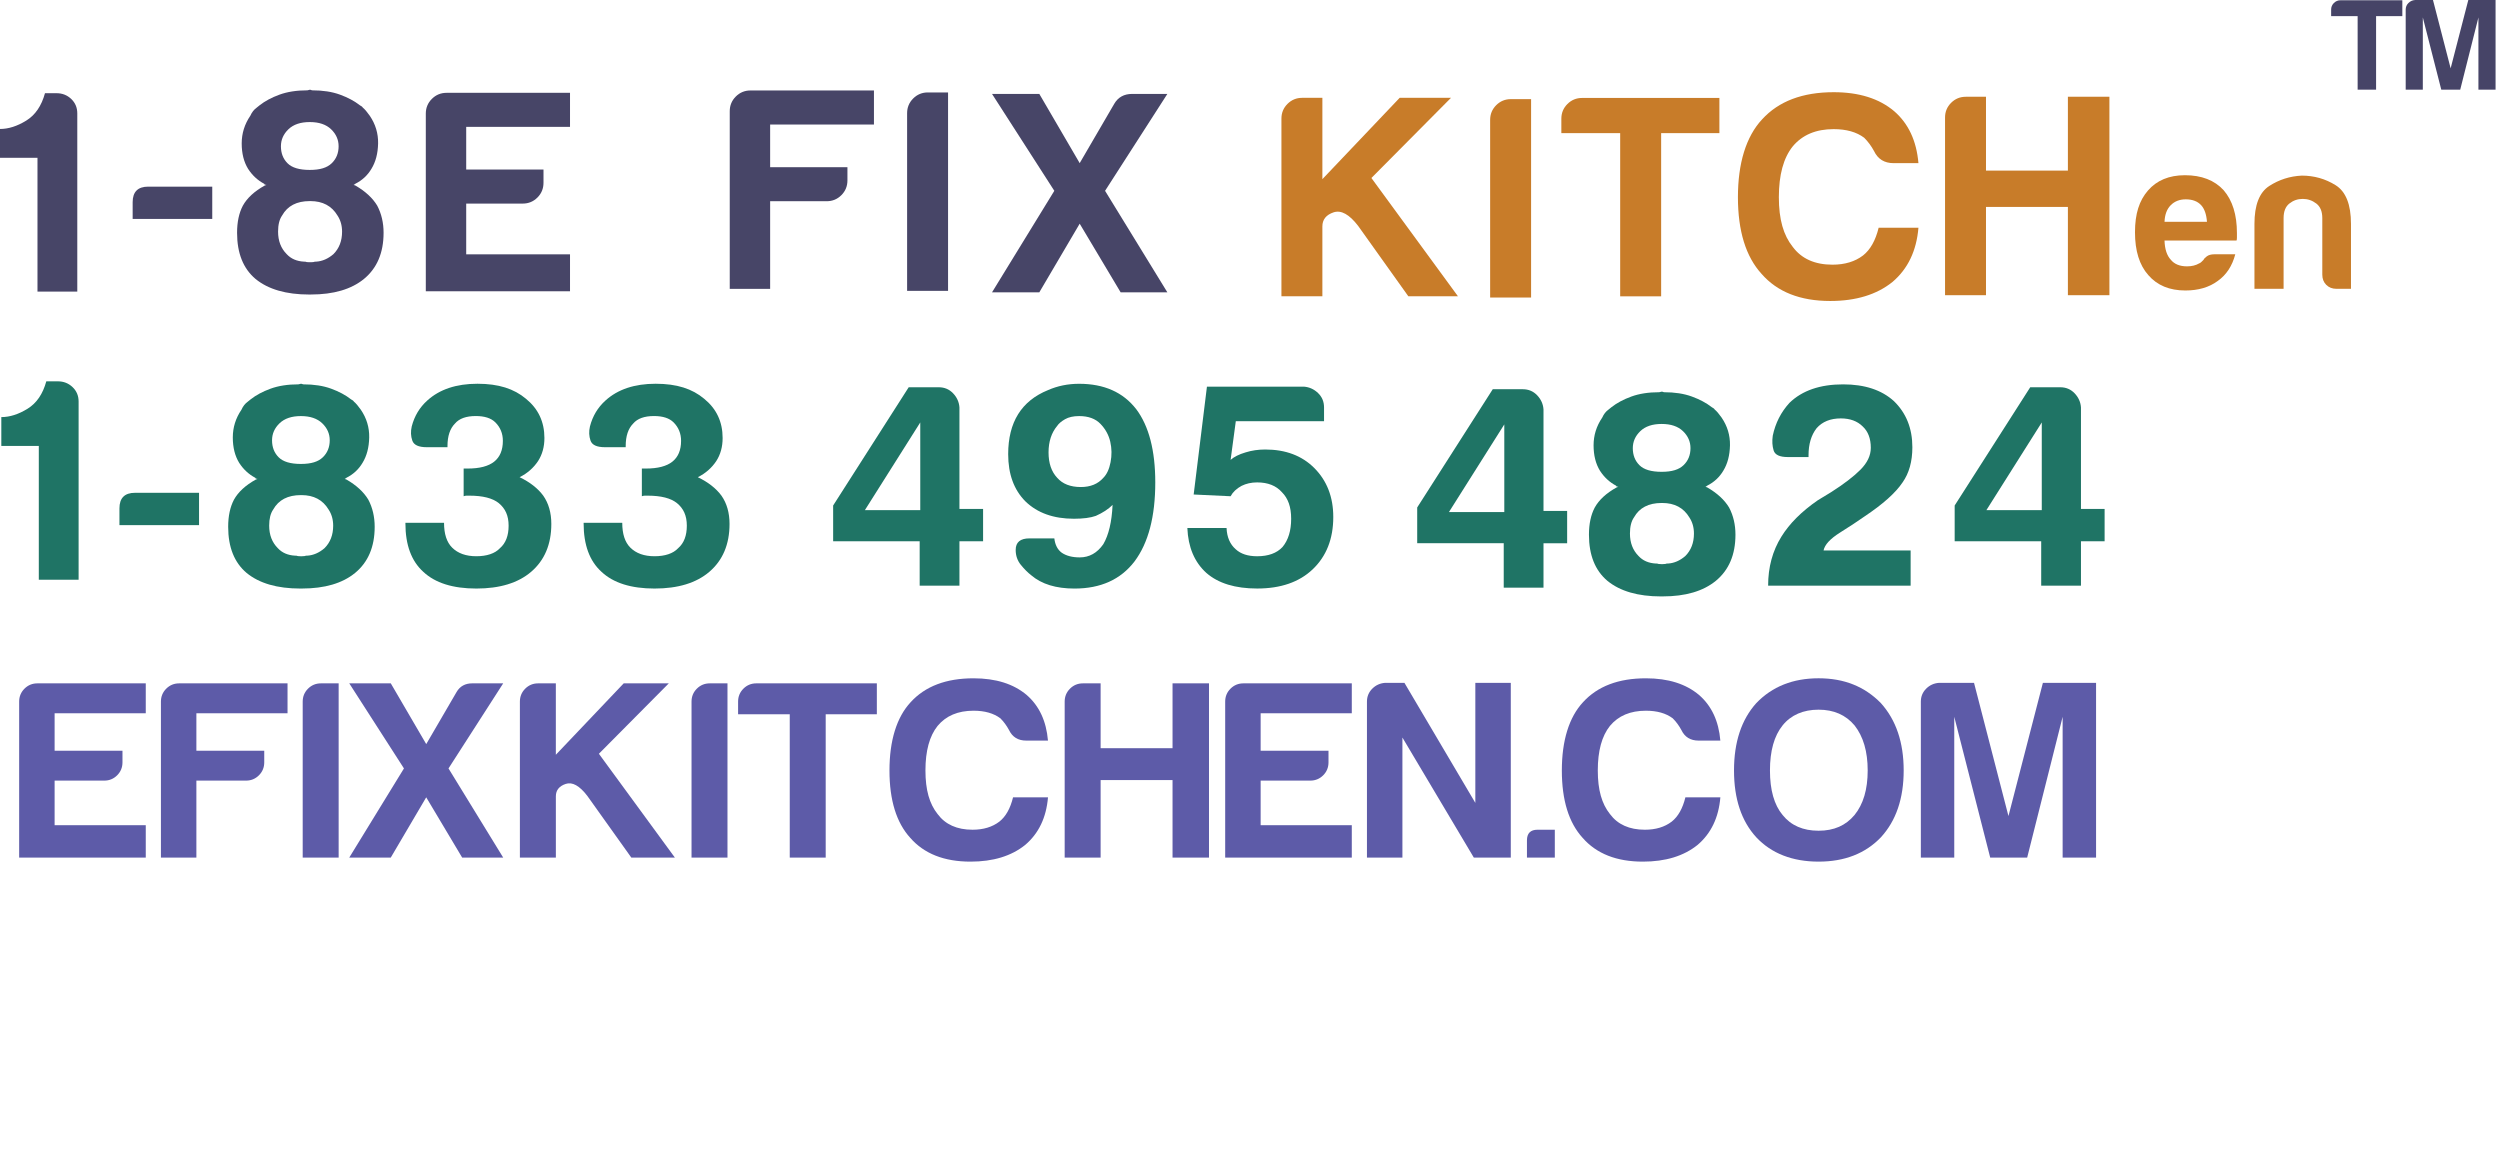 <?xml version="1.0" encoding="UTF-8"?><svg xmlns="http://www.w3.org/2000/svg" viewBox="0 0 1269.83 588.4"><g id="NAME"><path d="M19.04,148.13v-67.97H0v-14.65c4.29,0,8.74-1.41,13.33-4.25,4.59-2.83,7.76-7.47,9.52-13.92h5.86c2.93,0,5.42.98,7.47,2.93,2.05,1.95,3.08,4.39,3.08,7.32v90.53h-20.21Z" style="fill:#474567; stroke-width:0px;"/><path d="M67.38,111.21v-8.5c0-5.27,2.64-7.91,7.91-7.91h32.52v16.41h-40.43Z" style="fill:#474567; stroke-width:0px;"/><path d="M157.93,149.6h-.88c-11.72,0-20.8-2.64-27.25-7.91-6.25-5.27-9.38-13.08-9.38-23.44,0-5.47.98-10.06,2.93-13.77,2.15-3.9,5.86-7.32,11.13-10.25l.88-.29c-.2,0-.44-.05-.73-.15-.29-.1-.44-.24-.44-.44-3.32-1.76-6.06-4.29-8.2-7.62-2.15-3.52-3.22-7.81-3.22-12.89s1.46-9.76,4.39-14.06c.78-1.76,1.85-3.12,3.22-4.1.19-.19.44-.39.73-.59.29-.19.54-.39.73-.59,2.73-2.15,6.1-3.96,10.11-5.42,4-1.46,8.74-2.2,14.21-2.2l1.17-.29h.29l.88.29c5.47,0,10.2.73,14.21,2.2,4,1.46,7.37,3.27,10.11,5.42.78.39,1.27.78,1.46,1.17.98.78,2.15,2.15,3.52,4.1,2.93,4.3,4.34,8.99,4.25,14.06-.1,5.08-1.22,9.38-3.37,12.89-1.95,3.32-4.69,5.86-8.2,7.62-.2.2-.49.39-.88.59l.88.29c5.08,2.93,8.79,6.35,11.13,10.25,2.15,4.1,3.22,8.69,3.22,13.77,0,10.16-3.32,17.97-9.96,23.44-6.45,5.27-15.43,7.91-26.95,7.91ZM159.98,132.9h.59c3.12-.19,6.05-1.46,8.79-3.81,2.93-2.93,4.39-6.74,4.39-11.43,0-3.12-.78-5.86-2.34-8.2-2.93-4.88-7.52-7.32-13.77-7.32h-.29c-6.64,0-11.33,2.44-14.06,7.32-1.37,1.95-2.05,4.69-2.05,8.2,0,4.69,1.46,8.5,4.39,11.43,2.15,2.34,5.08,3.62,8.79,3.81h.59c.39.2,1.07.29,2.05.29h.88c.98,0,1.66-.1,2.05-.29ZM157.34,62c-4.69,0-8.3,1.22-10.84,3.66-2.54,2.44-3.81,5.32-3.81,8.64,0,3.52,1.12,6.4,3.37,8.64,2.24,2.25,6.01,3.37,11.28,3.37s8.79-1.12,11.13-3.37c2.34-2.24,3.52-5.13,3.52-8.64,0-3.32-1.27-6.2-3.81-8.64-2.54-2.44-6.15-3.66-10.84-3.66Z" style="fill:#474567; stroke-width:0px;"/><path d="M216.28,147.93V57.7c0-2.93,1.03-5.42,3.08-7.47s4.54-3.08,7.47-3.08h62.7v17.29h-52.73v21.68h39.26v6.74c0,2.93-1.03,5.42-3.08,7.47s-4.54,3.08-7.47,3.08h-28.71v25.78h52.73v18.75h-73.24Z" style="fill:#474567; stroke-width:0px;"/><path d="M370.66,146.73V56.5c0-2.93,1.03-5.42,3.08-7.47s4.54-3.08,7.47-3.08h62.7v17.29h-52.73v21.68h39.26v6.74c0,2.93-1.03,5.42-3.08,7.47s-4.54,3.08-7.47,3.08h-28.71v44.53h-20.51Z" style="fill:#474567; stroke-width:0px;"/><path d="M460.75,147.74V57.5c0-2.93,1.03-5.42,3.08-7.47s4.54-3.08,7.47-3.08h10.25v100.78h-20.8Z" style="fill:#474567; stroke-width:0px;"/><path d="M756.89,151.13V60.9c0-2.93,1.03-5.42,3.08-7.47s4.54-3.08,7.47-3.08h10.25v100.78h-20.8Z" style="fill:#c87c29; stroke-width:0px;"/><path d="M822.94,150.53v-82.91h-29.88v-7.32c0-2.93,1.03-5.42,3.08-7.47s4.54-3.08,7.47-3.08h69.73v17.87h-29.59v82.91h-20.8Z" style="fill:#c87c29; stroke-width:0px;"/><path d="M974.44,115.67c-.98,11.72-5.37,20.9-13.18,27.54-8.01,6.45-18.56,9.67-31.64,9.67-15.23,0-26.86-4.59-34.86-13.77-8.01-8.79-12.01-21.78-12.01-38.96s4.1-30.76,12.3-39.55c8.4-9.18,20.51-13.77,36.33-13.77,12.89,0,23.14,3.22,30.76,9.67,7.22,6.25,11.33,15.04,12.3,26.37h-12.6c-4.69,0-8.01-2.05-9.96-6.15-1.37-2.54-3.03-4.78-4.98-6.74-3.91-2.93-9.08-4.39-15.53-4.39-8.99,0-15.92,2.93-20.8,8.79-4.69,5.86-7.03,14.46-7.03,25.78s2.34,19.34,7.03,25.2c4.49,6.06,11.23,9.08,20.21,9.08,6.25,0,11.43-1.56,15.53-4.69,3.71-2.93,6.34-7.62,7.91-14.06h20.21Z" style="fill:#c87c29; stroke-width:0px;"/><path d="M987.95,149.93V59.7c0-2.93,1.03-5.42,3.08-7.47s4.54-3.08,7.47-3.08h10.25v37.5h41.6v-37.5h21.09v100.78h-21.09v-44.82h-41.6v44.82h-20.8Z" style="fill:#c87c29; stroke-width:0px;"/><path d="M503.88,148.48l31.64-51.56-31.64-49.22h24.02l20.51,35.16,17.58-30.18c1.95-3.32,4.98-4.98,9.08-4.98h17.87l-31.64,49.22,31.64,51.56h-23.73l-20.8-34.86-20.51,34.86h-24.02Z" style="fill:#474567; stroke-width:0px;"/><path d="M650.88,150.48V60.24c0-2.93,1.03-5.42,3.08-7.47s4.54-3.08,7.47-3.08h10.25v41.31l39.26-41.31h26.07l-40.43,40.72,43.95,60.06h-25.2l-25.49-35.74c-4.5-5.86-8.64-8.15-12.45-6.88-3.81,1.27-5.71,3.66-5.71,7.18v35.45h-20.8Z" style="fill:#c87c29; stroke-width:0px;"/><path d="M1124.8,129.16h10.57c-1.55,5.92-4.51,10.43-8.88,13.53-4.37,3.24-9.87,4.86-16.49,4.86-8.03,0-14.31-2.61-18.81-7.82-4.51-5.07-6.76-12.33-6.76-21.77s2.18-16.07,6.55-21.14c4.51-5.21,10.78-7.82,18.81-7.82,8.46,0,15.01,2.54,19.66,7.61,4.51,5.22,6.76,12.47,6.76,21.77v2.33c0,.71-.07,1.2-.21,1.48h-36.57c.14,4.37,1.2,7.61,3.17,9.72,1.83,2.26,4.58,3.38,8.25,3.38,2.39,0,4.44-.49,6.13-1.48.42-.14.81-.39,1.16-.74.35-.35.74-.74,1.16-1.16.14-.42.67-.98,1.59-1.69.92-.7,2.22-1.06,3.91-1.06ZM1099.43,112.67h21.56c-.28-3.81-1.27-6.62-2.96-8.46-1.83-1.97-4.44-2.96-7.82-2.96-3.1,0-5.64.99-7.61,2.96-1.97,1.98-3.03,4.79-3.17,8.46Z" style="fill:#c87c29; stroke-width:0px;"/><path d="M1194.16,146.7h-7.4c-2.11,0-3.84-.67-5.18-2.01-1.34-1.34-2.01-3.06-2.01-5.18v-28.75c0-3.38-1.02-5.85-3.07-7.4-2.04-1.55-4.33-2.33-6.87-2.33s-4.79.78-6.76,2.33c-1.97,1.55-2.96,4.02-2.96,7.4v35.94h-14.8v-32.98c0-9.58,2.5-15.99,7.5-19.24,5-3.24,10.53-5,16.59-5.28,6.2,0,11.91,1.62,17.12,4.86,5.21,3.24,7.82,9.8,7.82,19.66v32.98Z" style="fill:#c87c29; stroke-width:0px;"/></g><g id="NUMBER"><path d="M19.71,294.48v-67.97H.67v-14.65c4.29,0,8.74-1.41,13.33-4.25,4.59-2.83,7.76-7.47,9.52-13.92h5.86c2.93,0,5.42.98,7.47,2.93,2.05,1.95,3.08,4.39,3.08,7.32v90.53h-20.21Z" style="fill:#1f7465; stroke-width:0px;"/><path d="M153.41,298.94h-.88c-11.72,0-20.8-2.64-27.25-7.91-6.25-5.27-9.38-13.08-9.38-23.44,0-5.47.98-10.06,2.93-13.77,2.15-3.9,5.86-7.32,11.13-10.25l.88-.29c-.2,0-.44-.05-.73-.15-.29-.1-.44-.24-.44-.44-3.32-1.76-6.06-4.29-8.2-7.62-2.15-3.52-3.22-7.81-3.22-12.89s1.46-9.76,4.39-14.06c.78-1.76,1.85-3.12,3.22-4.1.19-.19.44-.39.73-.59.29-.19.54-.39.73-.59,2.73-2.15,6.1-3.96,10.11-5.42,4-1.46,8.74-2.2,14.21-2.2l1.17-.29h.29l.88.29c5.47,0,10.2.73,14.21,2.2,4,1.46,7.37,3.27,10.11,5.42.78.39,1.27.78,1.46,1.17.97.78,2.15,2.15,3.52,4.1,2.93,4.3,4.34,8.99,4.25,14.06-.1,5.08-1.22,9.38-3.37,12.89-1.96,3.32-4.69,5.86-8.2,7.62-.2.2-.49.39-.88.59l.88.29c5.08,2.93,8.79,6.35,11.13,10.25,2.15,4.1,3.22,8.69,3.22,13.77,0,10.16-3.32,17.97-9.96,23.44-6.45,5.27-15.43,7.91-26.95,7.91ZM155.46,282.24h.59c3.12-.19,6.05-1.46,8.79-3.81,2.93-2.93,4.39-6.74,4.39-11.43,0-3.12-.78-5.86-2.34-8.2-2.93-4.88-7.52-7.32-13.77-7.32h-.29c-6.64,0-11.33,2.44-14.06,7.32-1.37,1.96-2.05,4.69-2.05,8.2,0,4.69,1.46,8.5,4.39,11.43,2.15,2.34,5.08,3.62,8.79,3.81h.59c.39.2,1.07.29,2.05.29h.88c.97,0,1.66-.1,2.05-.29ZM152.83,211.34c-4.69,0-8.3,1.22-10.84,3.66-2.54,2.44-3.81,5.32-3.81,8.64,0,3.52,1.12,6.4,3.37,8.64,2.24,2.25,6.01,3.37,11.28,3.37s8.79-1.12,11.13-3.37c2.34-2.24,3.52-5.13,3.52-8.64,0-3.32-1.27-6.2-3.81-8.64-2.54-2.44-6.15-3.66-10.84-3.66Z" style="fill:#1f7465; stroke-width:0px;"/><path d="M60.67,266.72v-8.5c0-5.27,2.64-7.91,7.91-7.91h32.52v16.41h-40.43Z" style="fill:#1f7465; stroke-width:0px;"/><path d="M205.91,265.54h19.63c0,5.67,1.36,9.87,4.1,12.6,2.93,2.93,7.03,4.39,12.3,4.39s9.47-1.36,12.01-4.1c2.93-2.54,4.39-6.34,4.39-11.43s-1.66-8.69-4.98-11.43c-3.13-2.54-8.11-3.81-14.94-3.81h-1.46c-.39,0-.88.1-1.46.29v-14.06h2.05c6.05,0,10.55-1.17,13.48-3.52s4.39-5.86,4.39-10.55c0-3.71-1.27-6.83-3.81-9.38-2.15-2.15-5.47-3.22-9.96-3.22-4.88,0-8.4,1.27-10.55,3.81-2.54,2.54-3.81,6.35-3.81,11.43v.59h-10.55c-4.1,0-6.55-1.12-7.32-3.37-.78-2.24-.88-4.64-.29-7.18,1.36-5.27,4-9.67,7.91-13.18,6.25-5.66,14.74-8.5,25.49-8.5s18.55,2.54,24.61,7.62c6.25,5.08,9.38,11.72,9.38,19.92,0,4.5-1.08,8.4-3.22,11.72-2.34,3.52-5.47,6.25-9.38,8.2,5.27,2.54,9.27,5.67,12.01,9.38,2.73,3.91,4.1,8.69,4.1,14.36,0,10.35-3.42,18.46-10.25,24.32-6.64,5.67-15.92,8.5-27.83,8.5s-20.9-2.83-26.95-8.5c-6.06-5.47-9.08-13.67-9.08-24.61v-.29Z" style="fill:#1f7465; stroke-width:0px;"/><path d="M296.43,265.54h19.63c0,5.67,1.36,9.87,4.1,12.6,2.93,2.93,7.03,4.39,12.3,4.39s9.47-1.36,12.01-4.1c2.93-2.54,4.39-6.34,4.39-11.43s-1.66-8.69-4.98-11.43c-3.13-2.54-8.11-3.81-14.94-3.81h-1.46c-.39,0-.88.1-1.46.29v-14.06h2.05c6.05,0,10.55-1.17,13.48-3.52s4.39-5.86,4.39-10.55c0-3.71-1.27-6.83-3.81-9.38-2.15-2.15-5.47-3.22-9.96-3.22-4.88,0-8.4,1.27-10.55,3.81-2.54,2.54-3.81,6.35-3.81,11.43v.59h-10.55c-4.1,0-6.55-1.12-7.32-3.37-.78-2.24-.88-4.64-.29-7.18,1.36-5.27,4-9.67,7.91-13.18,6.25-5.66,14.74-8.5,25.49-8.5s18.55,2.54,24.61,7.62c6.25,5.08,9.38,11.72,9.38,19.92,0,4.5-1.08,8.4-3.22,11.72-2.34,3.52-5.47,6.25-9.38,8.2,5.27,2.54,9.27,5.67,12.01,9.38,2.73,3.91,4.1,8.69,4.1,14.36,0,10.35-3.42,18.46-10.25,24.32-6.64,5.67-15.92,8.5-27.83,8.5s-20.9-2.83-26.95-8.5c-6.06-5.47-9.08-13.67-9.08-24.61v-.29Z" style="fill:#1f7465; stroke-width:0px;"/><path d="M467.13,297.48v-22.56h-43.95v-18.16l38.38-60.06h15.23c2.93,0,5.37,1.03,7.32,3.08,1.95,2.05,3.03,4.44,3.22,7.18v51.56h12.01v16.41h-12.01v22.56h-20.21ZM467.43,259.1v-44.53l-28.12,44.53h28.12Z" style="fill:#1f7465; stroke-width:0px;"/><path d="M577.13,207.83c6.45,8.6,9.67,21,9.67,37.21,0,17.39-3.52,30.76-10.55,40.14-7.03,9.18-17.19,13.77-30.47,13.77-9.38,0-16.7-2.24-21.97-6.74-1.76-1.36-3.52-3.12-5.27-5.27-1.76-2.15-2.64-4.69-2.64-7.62,0-3.91,2.34-5.86,7.03-5.86h12.6c.39,3.32,1.66,5.76,3.81,7.32,2.34,1.57,5.37,2.34,9.08,2.34,4.88,0,8.89-2.24,12.01-6.74,2.73-4.69,4.29-11.33,4.69-19.92-2.15,2.15-4.98,4-8.5,5.57-2.74.98-6.45,1.46-11.13,1.46-10.35,0-18.56-2.93-24.61-8.79-5.86-5.86-8.79-13.87-8.79-24.02,0-16.21,6.74-27.05,20.21-32.52,4.88-2.15,10.15-3.22,15.82-3.22,12.69,0,22.36,4.3,29,12.89ZM536.99,242.69c2.73,3.13,6.74,4.69,12.01,4.69,4.88,0,8.69-1.56,11.43-4.69,1.76-1.76,2.98-4.39,3.66-7.91.68-3.52.63-6.98-.15-10.4-.78-3.42-2.44-6.45-4.98-9.08-2.54-2.64-6.15-3.96-10.84-3.96-2.93,0-5.32.54-7.18,1.61-1.86,1.08-3.18,2.2-3.96,3.37-2.93,3.52-4.39,8.01-4.39,13.48s1.46,9.77,4.39,12.89Z" style="fill:#1f7465; stroke-width:0px;"/><path d="M603.09,268.18h19.92c.19,4.69,1.76,8.3,4.69,10.84,2.54,2.34,6.15,3.52,10.84,3.52,5.66,0,9.96-1.56,12.89-4.69,2.93-3.52,4.39-8.3,4.39-14.36s-1.57-10.35-4.69-13.48c-2.93-3.32-7.13-4.98-12.6-4.98-2.93,0-5.57.59-7.91,1.76-2.54,1.37-4.39,3.13-5.57,5.27l-18.75-.88,6.74-54.79h49.22c2.73.2,5.13,1.27,7.18,3.22,2.05,1.95,3.08,4.39,3.08,7.32v7.03h-44.82l-2.64,19.63c1.76-1.56,4.29-2.83,7.62-3.81,3.12-.98,6.45-1.46,9.96-1.46,10.35,0,18.65,3.13,24.9,9.38,6.45,6.45,9.67,14.75,9.67,24.9,0,11.13-3.52,20.02-10.55,26.66-6.84,6.45-16.21,9.67-28.12,9.67-11.13,0-19.73-2.64-25.78-7.91-6.06-5.47-9.27-13.08-9.67-22.85Z" style="fill:#1f7465; stroke-width:0px;"/><path d="M763.79,298.48v-22.56h-43.95v-18.16l38.38-60.06h15.23c2.93,0,5.37,1.03,7.32,3.08,1.95,2.05,3.03,4.44,3.22,7.18v51.56h12.01v16.41h-12.01v22.56h-20.21ZM764.08,260.1v-44.53l-28.12,44.53h28.12Z" style="fill:#1f7465; stroke-width:0px;"/><path d="M844.59,302.94h-.88c-11.72,0-20.8-2.64-27.25-7.91-6.25-5.27-9.38-13.08-9.38-23.44,0-5.47.98-10.06,2.93-13.77,2.15-3.9,5.86-7.32,11.13-10.25l.88-.29c-.2,0-.44-.05-.73-.15-.29-.1-.44-.24-.44-.44-3.32-1.76-6.06-4.29-8.2-7.62-2.15-3.52-3.22-7.81-3.22-12.89s1.46-9.76,4.39-14.06c.78-1.76,1.85-3.12,3.22-4.1.19-.19.44-.39.73-.59.29-.19.54-.39.73-.59,2.73-2.15,6.1-3.96,10.11-5.42,4-1.46,8.74-2.2,14.21-2.2l1.17-.29h.29l.88.29c5.47,0,10.2.73,14.21,2.2,4,1.46,7.37,3.27,10.11,5.42.78.39,1.27.78,1.46,1.17.97.78,2.15,2.15,3.52,4.1,2.93,4.3,4.34,8.99,4.25,14.06-.1,5.08-1.22,9.38-3.37,12.89-1.96,3.32-4.69,5.86-8.2,7.62-.2.2-.49.39-.88.59l.88.29c5.08,2.93,8.79,6.35,11.13,10.25,2.15,4.1,3.22,8.69,3.22,13.77,0,10.16-3.32,17.97-9.96,23.44-6.45,5.27-15.43,7.91-26.95,7.91ZM846.64,286.24h.59c3.12-.19,6.05-1.46,8.79-3.81,2.93-2.93,4.39-6.74,4.39-11.43,0-3.12-.78-5.86-2.34-8.2-2.93-4.88-7.52-7.32-13.77-7.32h-.29c-6.64,0-11.33,2.44-14.06,7.32-1.37,1.95-2.05,4.69-2.05,8.2,0,4.69,1.46,8.5,4.39,11.43,2.15,2.34,5.08,3.62,8.79,3.81h.59c.39.2,1.07.29,2.05.29h.88c.97,0,1.66-.1,2.05-.29ZM844,215.34c-4.69,0-8.3,1.22-10.84,3.66-2.54,2.44-3.81,5.32-3.81,8.64,0,3.52,1.12,6.4,3.37,8.64,2.24,2.25,6.01,3.37,11.28,3.37s8.79-1.12,11.13-3.37c2.34-2.24,3.52-5.13,3.52-8.64,0-3.32-1.27-6.2-3.81-8.64-2.54-2.44-6.15-3.66-10.84-3.66Z" style="fill:#1f7465; stroke-width:0px;"/><path d="M898.09,297.48c0-9.38,2.24-17.67,6.74-24.9,4.1-6.64,10.25-12.79,18.46-18.46.59-.39,1.46-.92,2.64-1.61,1.17-.68,2.54-1.51,4.1-2.49,6.45-4.1,11.43-7.91,14.94-11.43s5.27-7.22,5.27-11.13c0-4.69-1.37-8.3-4.1-10.84-2.74-2.73-6.45-4.1-11.13-4.1-5.27,0-9.38,1.66-12.3,4.98-2.74,3.52-4.1,8.11-4.1,13.77v.88h-10.55c-4.1,0-6.5-1.12-7.18-3.37-.69-2.24-.83-4.73-.44-7.47,1.36-6.45,4.2-12.01,8.5-16.7,6.45-6.25,15.53-9.38,27.25-9.38,10.94,0,19.53,2.83,25.78,8.5,6.25,6.06,9.38,13.87,9.38,23.44,0,7.23-1.66,13.18-4.98,17.87-3.52,5.27-9.96,11.04-19.34,17.29-3.32,2.34-7.47,5.08-12.45,8.2-4.98,3.13-7.76,6.15-8.35,9.08h44.24v17.87h-72.36Z" style="fill:#1f7465; stroke-width:0px;"/><path d="M1036.79,297.48v-22.56h-43.95v-18.16l38.38-60.06h15.23c2.93,0,5.37,1.03,7.32,3.08,1.95,2.05,3.03,4.44,3.22,7.18v51.56h12.01v16.41h-12.01v22.56h-20.21ZM1037.08,259.1v-44.53l-28.12,44.53h28.12Z" style="fill:#1f7465; stroke-width:0px;"/></g><g id="DOMAIN"><path d="M9.73,435.59v-79.23c0-2.57.9-4.76,2.7-6.56s3.99-2.7,6.56-2.7h55.05v15.18H27.74v19.04h34.47v5.92c0,2.57-.9,4.76-2.7,6.56-1.8,1.8-3.99,2.7-6.56,2.7h-25.21v22.64h46.3v16.46H9.73Z" style="fill:#5d5ba8; stroke-width:0px;"/><path d="M81.74,435.59v-79.23c0-2.57.9-4.76,2.7-6.56s3.99-2.7,6.56-2.7h55.05v15.18h-46.3v19.04h34.47v5.92c0,2.57-.9,4.76-2.7,6.56-1.8,1.8-3.99,2.7-6.56,2.7h-25.21v39.1h-18.01Z" style="fill:#5d5ba8; stroke-width:0px;"/><path d="M153.75,435.59v-79.23c0-2.57.9-4.76,2.7-6.56s3.99-2.7,6.56-2.7h9v88.49h-18.26Z" style="fill:#5d5ba8; stroke-width:0px;"/><path d="M177.4,435.59l27.78-45.28-27.78-43.22h21.09l18.01,30.87,15.43-26.5c1.71-2.91,4.37-4.37,7.97-4.37h15.69l-27.78,43.22,27.78,45.28h-20.84l-18.26-30.61-18.01,30.61h-21.09Z" style="fill:#5d5ba8; stroke-width:0px;"/><path d="M264.07,435.59v-79.23c0-2.57.9-4.76,2.7-6.56s3.99-2.7,6.56-2.7h9v36.27l34.47-36.27h22.9l-35.5,35.76,38.59,52.74h-22.12l-22.38-31.38c-3.95-5.15-7.59-7.16-10.93-6.05-3.34,1.12-5.02,3.22-5.02,6.3v31.13h-18.26Z" style="fill:#5d5ba8; stroke-width:0px;"/><path d="M351.25,435.59v-79.23c0-2.57.9-4.76,2.7-6.56s3.99-2.7,6.56-2.7h9v88.49h-18.26Z" style="fill:#5d5ba8; stroke-width:0px;"/><path d="M401.14,435.59v-72.8h-26.24v-6.43c0-2.57.9-4.76,2.7-6.56s3.99-2.7,6.56-2.7h61.22v15.69h-25.98v72.8h-18.26Z" style="fill:#5d5ba8; stroke-width:0px;"/><path d="M532.31,404.98c-.86,10.29-4.72,18.35-11.58,24.18-7.03,5.66-16.29,8.49-27.78,8.49-13.38,0-23.58-4.03-30.61-12.09-7.03-7.72-10.55-19.12-10.55-34.21s3.6-27.01,10.8-34.73c7.37-8.06,18.01-12.09,31.9-12.09,11.32,0,20.32,2.83,27.01,8.49,6.34,5.49,9.94,13.21,10.8,23.15h-11.06c-4.12,0-7.03-1.8-8.75-5.4-1.2-2.23-2.66-4.2-4.37-5.92-3.43-2.57-7.97-3.86-13.63-3.86-7.89,0-13.98,2.57-18.26,7.72-4.12,5.14-6.17,12.69-6.17,22.64s2.06,16.98,6.17,22.12c3.94,5.32,9.86,7.97,17.75,7.97,5.49,0,10.03-1.37,13.63-4.12,3.26-2.57,5.57-6.69,6.95-12.35h17.75Z" style="fill:#5d5ba8; stroke-width:0px;"/><path d="M540.78,435.59v-79.23c0-2.57.9-4.76,2.7-6.56s3.99-2.7,6.56-2.7h9v32.93h36.53v-32.93h18.52v88.49h-18.52v-39.36h-36.53v39.36h-18.26Z" style="fill:#5d5ba8; stroke-width:0px;"/><path d="M622.31,435.59v-79.23c0-2.57.9-4.76,2.7-6.56s3.99-2.7,6.56-2.7h55.05v15.18h-46.3v19.04h34.47v5.92c0,2.57-.9,4.76-2.7,6.56-1.8,1.8-3.99,2.7-6.56,2.7h-25.21v22.64h46.3v16.46h-64.31Z" style="fill:#5d5ba8; stroke-width:0px;"/><path d="M694.32,435.59v-79.23c0-2.57.9-4.76,2.7-6.56s3.99-2.79,6.56-2.96h9.78l36.01,60.97v-60.97h18.01v88.75h-18.78l-36.27-60.97v60.97h-18.01Z" style="fill:#5d5ba8; stroke-width:0px;"/><path d="M780.99,421.44h8.75v14.15h-14.15v-8.75c0-3.6,1.8-5.4,5.4-5.4Z" style="fill:#5d5ba8; stroke-width:0px;"/><path d="M873.83,404.98c-.86,10.29-4.72,18.35-11.58,24.18-7.03,5.66-16.29,8.49-27.78,8.49-13.38,0-23.58-4.03-30.61-12.09-7.03-7.72-10.55-19.12-10.55-34.21s3.6-27.01,10.8-34.73c7.37-8.06,18.01-12.09,31.9-12.09,11.32,0,20.32,2.83,27.01,8.49,6.34,5.49,9.95,13.21,10.8,23.15h-11.06c-4.12,0-7.04-1.8-8.75-5.4-1.2-2.23-2.66-4.2-4.38-5.92-3.43-2.57-7.97-3.86-13.63-3.86-7.89,0-13.98,2.57-18.26,7.72-4.12,5.14-6.17,12.69-6.17,22.64s2.06,16.98,6.17,22.12c3.94,5.32,9.86,7.97,17.75,7.97,5.49,0,10.03-1.37,13.63-4.12,3.26-2.57,5.57-6.69,6.95-12.35h17.75Z" style="fill:#5d5ba8; stroke-width:0px;"/><path d="M880.76,391.34c0-14.41,3.77-25.81,11.32-34.21,8.06-8.4,18.61-12.61,31.64-12.61s23.41,4.21,31.64,12.61c7.72,8.58,11.58,19.98,11.58,34.21s-3.86,25.56-11.58,33.96c-7.89,8.23-18.44,12.35-31.64,12.35s-23.92-4.12-31.64-12.35c-7.55-8.23-11.32-19.55-11.32-33.96ZM899.02,391.34c0,9.95,2.14,17.49,6.43,22.64,4.28,5.32,10.37,7.97,18.26,7.97s13.8-2.66,18.26-7.97c4.46-5.49,6.69-13.03,6.69-22.64s-2.23-17.24-6.69-22.9c-4.46-5.31-10.55-7.97-18.26-7.97s-13.98,2.66-18.26,7.97c-4.29,5.32-6.43,12.95-6.43,22.9Z" style="fill:#5d5ba8; stroke-width:0px;"/><path d="M975.66,435.59v-79.23c0-2.57.9-4.76,2.7-6.56s3.99-2.79,6.56-2.96h17.75l17.49,67.66,17.49-67.66h27.01v88.75h-16.98v-71.51l-18.01,71.51h-18.78l-18.26-71.51v71.51h-16.98Z" style="fill:#5d5ba8; stroke-width:0px;"/></g><g id="TM"><path d="M1197.52,45.54V8.19h-13.46v-3.3c0-1.32.46-2.44,1.39-3.36s2.04-1.39,3.36-1.39h31.41v8.05h-13.33v37.34h-9.37Z" style="fill:#464467; stroke-width:0px;"/><path d="M1221.93,45.54V4.89c0-1.32.46-2.44,1.39-3.36s2.04-1.43,3.36-1.52h9.11l8.97,34.7L1253.73.01h13.85v45.52h-8.71V8.85l-9.24,36.68h-9.63l-9.37-36.68v36.68h-8.71Z" style="fill:#464467; stroke-width:0px;"/></g></svg>